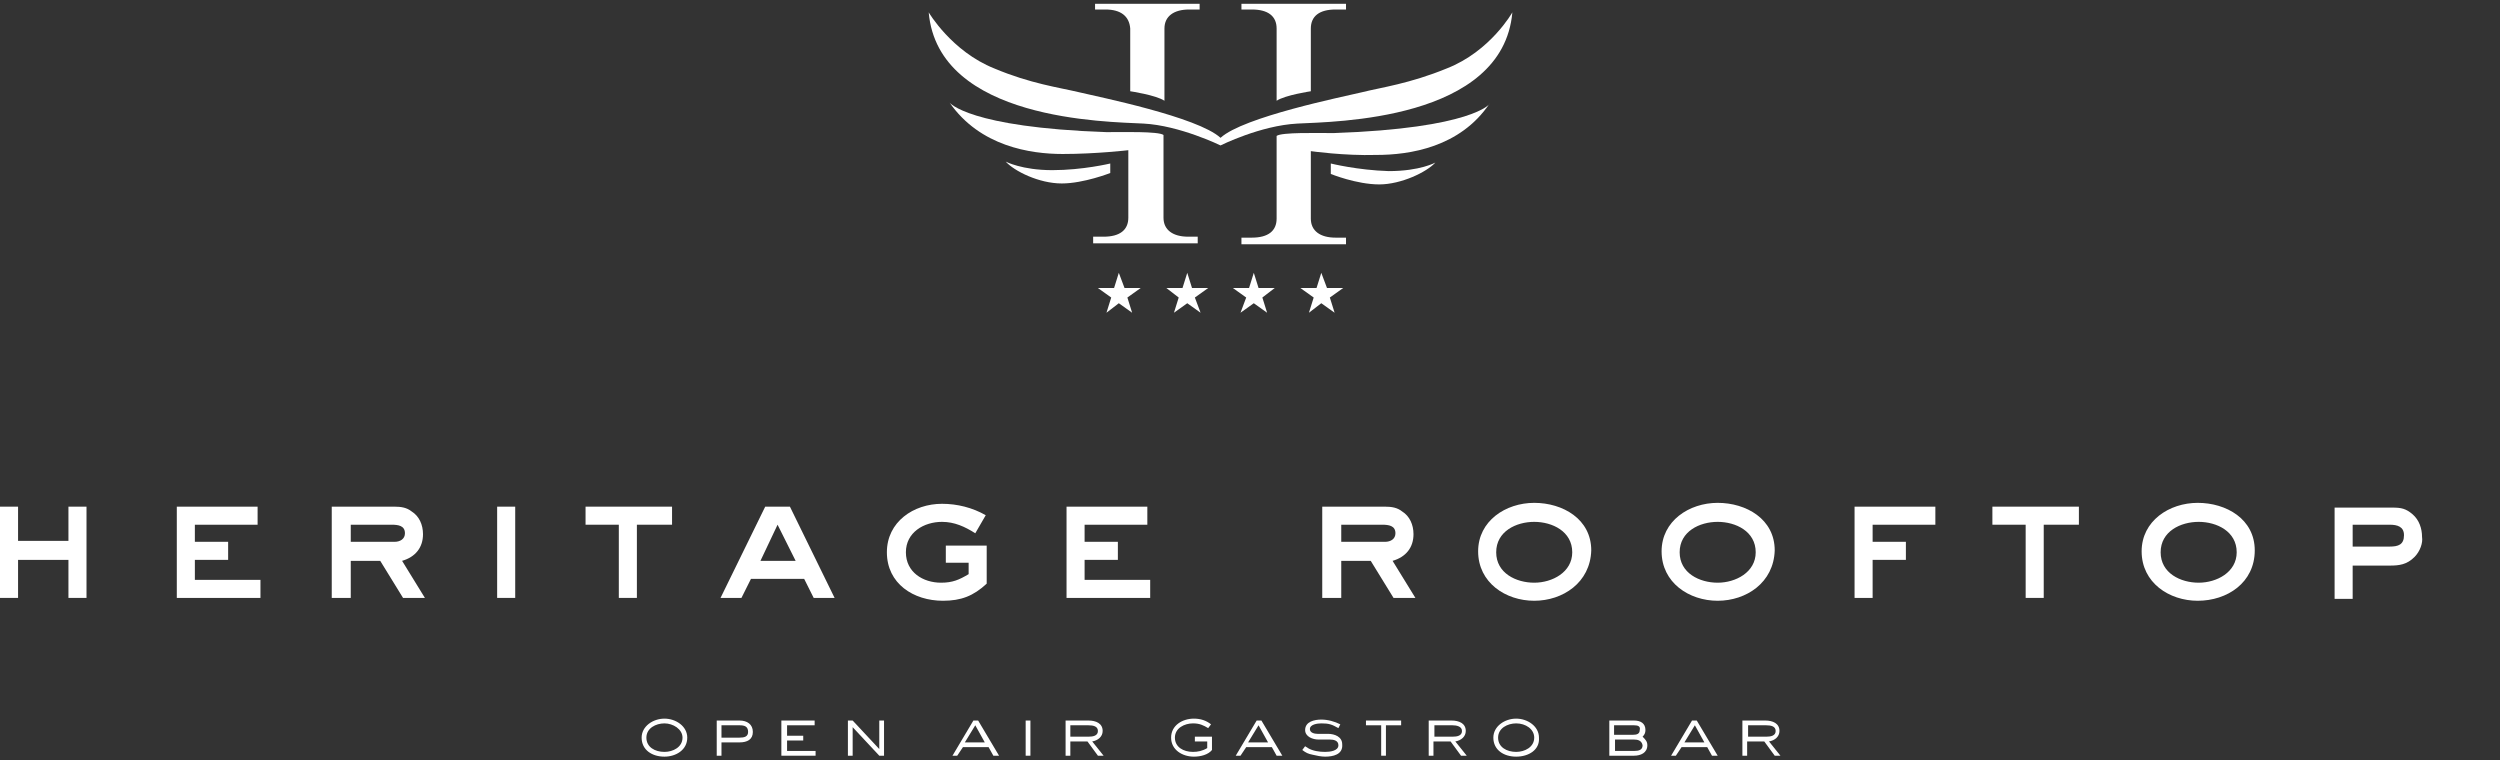 <?xml version="1.0" encoding="utf-8"?>
<!-- Generator: Adobe Illustrator 19.0.0, SVG Export Plug-In . SVG Version: 6.00 Build 0)  -->
<svg version="1.1" id="Layer_1" xmlns="http://www.w3.org/2000/svg" xmlns:xlink="http://www.w3.org/1999/xlink" x="0px" y="0px"
	 viewBox="0 0 263 80" style="enable-background:new 0 0 263 80;" xml:space="preserve">
<rect x="0" y="0" width="263" height="80" fill="#333333" stroke="none"/>
<style type="text/css">
	.st0{fill:#FFFFFF;}
</style>
<g id="XMLID_62_">
	<g id="XMLID_145_">
		<path id="XMLID_60_" class="st0" d="M116.3,1c-1.1,0-1.1,0-1.1,0V0.4h5.5h5.5V1c0,0,0,0-1.1,0c-1.6,0-2.6,0.7-2.6,2
			c0,0,0,6.5,0,7.6c-0.9-0.6-3.6-1-3.6-1V3C118.8,1.7,117.9,1,116.3,1z"/>
		<path id="XMLID_59_" class="st0" d="M134.3,3c0,0,0,6.5,0,7.6c0.9-0.6,3.6-1,3.6-1V3c0-1.3,0.9-2,2.6-2c1.1,0,1.1,0,1.1,0V0.4
			h-5.5h-5.5V1c0,0,0,0,1.1,0C133.4,1,134.3,1.7,134.3,3z"/>
		<path id="XMLID_58_" class="st0" d="M126.1,24.9c0,0,0,0-1.1,0c-1.6,0-2.6-0.7-2.6-2v-5.7v-0.9c0-0.7,0-1.6,0-2.1
			c-0.5-0.4-4.4-0.3-6-0.3c-14.5-0.5-16.5-3.1-16.5-3.1c3.2,4.6,8.5,5.4,11.9,5.4c3.5,0,6.9-0.4,6.9-0.4c0,0.4,0,0.8,0,1.4
			c0,2.3,0,5.7,0,5.7c0,1.3-0.9,2-2.6,2c-1.1,0-1.1,0-1.1,0v0.7h5.5h5.5V24.9z"/>
		<path id="XMLID_57_" class="st0" d="M159.1,1.3c0,0-2.3,4.1-6.9,5.9c-3.9,1.6-6.9,2-8.9,2.5c-2.1,0.5-12.5,2.6-14.9,4.8
			c-2.4-2.2-12.8-4.3-14.9-4.8c-2.1-0.5-5.1-0.9-8.9-2.5c-4.5-1.8-6.9-5.9-6.9-5.9c1,11.4,18.8,11.5,22.6,11.7
			c3.8,0.2,8.1,2.3,8.1,2.3c0,0,4.2-2.1,8.1-2.3C140.3,12.8,158.1,12.7,159.1,1.3z"/>
		<path id="XMLID_56_" class="st0" d="M116.8,17.2c0,0-2.9,0.7-6.1,0.7c-3.2,0-4.9-0.9-4.9-0.9c0.9,1,3.5,2.3,5.9,2.3
			c2.3,0,5.1-1.1,5.1-1.1V17.2z"/>
		<path id="XMLID_55_" class="st0" d="M140.3,14c-1.7,0-5.5-0.1-6,0.3c0,0.5,0,1.4,0,2.1v0.9v5.7c0,1.3-0.9,2-2.6,2
			c-1.1,0-1.1,0-1.1,0v0.7h5.5h5.5v-0.7c0,0,0,0-1.1,0c-1.6,0-2.6-0.7-2.6-2c0,0,0-3.4,0-5.7c0-0.5,0-1,0-1.4c0,0,3.5,0.5,6.9,0.4
			c3.5,0,8.8-0.8,11.9-5.4C156.8,10.9,154.9,13.5,140.3,14z"/>
		<path id="XMLID_54_" class="st0" d="M140,17.2v1.1c0,0,2.7,1.1,5.1,1.1c2.3,0,5-1.3,5.9-2.3c0,0-1.6,0.9-4.9,0.9
			C142.8,17.9,140,17.2,140,17.2z"/>
		<polygon id="XMLID_53_" class="st0" points="118.3,30.3 117.7,28.7 117.2,30.3 115.5,30.3 116.9,31.3 116.4,32.9 117.7,31.9 
			119.1,32.9 118.6,31.3 120,30.3 		"/>
		<polygon id="XMLID_52_" class="st0" points="132.4,30.3 131.9,28.7 131.4,30.3 129.7,30.3 131.1,31.3 130.5,32.9 131.9,31.9 
			133.3,32.9 132.8,31.3 134.1,30.3 		"/>
		<polygon id="XMLID_51_" class="st0" points="125.4,30.3 124.9,28.7 124.4,30.3 122.7,30.3 124,31.3 123.5,32.9 124.9,31.9 
			126.3,32.9 125.7,31.3 127.1,30.3 		"/>
		<polygon id="XMLID_50_" class="st0" points="139.6,30.3 139,28.7 138.5,30.3 136.8,30.3 138.2,31.3 137.7,32.9 139,31.9 
			140.4,32.9 139.9,31.3 141.3,30.3 		"/>
	</g>
	<g id="XMLID_107_">
		<path id="XMLID_143_" class="st0" d="M7.2,62.9v-4H1.9v4H0v-9.6h1.9v3.6h5.3v-3.6h1.9v9.6H7.2z"/>
		<path id="XMLID_141_" class="st0" d="M18.6,62.9v-9.6h8.5v1.9h-6.6V57H24v1.9h-3.5V61h6.9v1.9H18.6z"/>
		<path id="XMLID_138_" class="st0" d="M42.4,62.9L40,59h-3.1v3.9h-2v-9.6h6.6c0.7,0,1.3,0.1,1.8,0.5c0.8,0.5,1.2,1.4,1.2,2.4
			c0,1.4-0.8,2.4-2.2,2.8l2.4,3.9H42.4z M41.2,55.2h-4.3v1.8h4.6c0.6,0,1.1-0.3,1.1-0.9C42.6,55.3,41.9,55.2,41.2,55.2z"/>
		<path id="XMLID_136_" class="st0" d="M52.3,62.9v-9.6h1.9v9.6H52.3z"/>
		<path id="XMLID_134_" class="st0" d="M67,55.2v7.7h-1.9v-7.7h-3.5v-1.9h9.1v1.9H67z"/>
		<path id="XMLID_131_" class="st0" d="M85.6,62.9l-1-2H79l-1,2h-2.2l4.7-9.6h2.6l4.7,9.6H85.6z M81.8,55.2L80,59h3.7L81.8,55.2z"/>
		<path id="XMLID_129_" class="st0" d="M99.2,63.2c-3.1,0-5.9-1.8-5.9-5.1c0-3.2,2.8-5.1,5.8-5.1c1.6,0,3.2,0.4,4.6,1.2l-1.1,1.9
			c-1.1-0.7-2.2-1.2-3.5-1.2c-1.9,0-3.8,1.1-3.8,3.2c0,2.1,1.8,3.2,3.7,3.2c1.2,0,1.9-0.3,2.9-0.9v-1.2h-2.4v-1.8h4.3v4
			C102.4,62.7,101.1,63.2,99.2,63.2z"/>
		<path id="XMLID_127_" class="st0" d="M112.2,62.9v-9.6h8.5v1.9h-6.6V57h3.5v1.9h-3.5V61h6.9v1.9H112.2z"/>
		<path id="XMLID_124_" class="st0" d="M146.6,62.9l-2.4-3.9h-3.1v3.9h-2v-9.6h6.6c0.7,0,1.3,0.1,1.8,0.5c0.8,0.5,1.2,1.4,1.2,2.4
			c0,1.4-0.8,2.4-2.2,2.8l2.4,3.9H146.6z M145.4,55.2h-4.3v1.8h4.6c0.6,0,1.1-0.3,1.1-0.9C146.8,55.3,146.1,55.2,145.4,55.2z"/>
		<path id="XMLID_121_" class="st0" d="M161.4,63.2c-3,0-5.9-1.9-5.9-5.2c0-3.2,2.9-5.1,5.9-5.1c3,0,6,1.7,6,5
			C167.3,61.3,164.4,63.2,161.4,63.2z M161.4,54.9c-1.9,0-4,1-4,3.2c0,2.2,2.1,3.2,4,3.2c1.9,0,4-1.1,4-3.2
			C165.4,55.9,163.3,54.9,161.4,54.9z"/>
		<path id="XMLID_118_" class="st0" d="M180.7,63.2c-3,0-5.9-1.9-5.9-5.2c0-3.2,2.9-5.1,5.9-5.1c3,0,6,1.7,6,5
			C186.6,61.3,183.7,63.2,180.7,63.2z M180.7,54.9c-1.9,0-4,1-4,3.2c0,2.2,2.1,3.2,4,3.2c1.9,0,4-1.1,4-3.2
			C184.7,55.9,182.6,54.9,180.7,54.9z"/>
		<path id="XMLID_116_" class="st0" d="M197,55.2V57h3.5v1.9H197v4h-1.9v-9.6h8.5v1.9H197z"/>
		<path id="XMLID_114_" class="st0" d="M215,55.2v7.7h-1.9v-7.7h-3.5v-1.9h9.1v1.9H215z"/>
		<path id="XMLID_111_" class="st0" d="M231.2,63.2c-3,0-5.9-1.9-5.9-5.2c0-3.2,2.9-5.1,5.9-5.1c3,0,6,1.7,6,5
			C237.2,61.3,234.3,63.2,231.2,63.2z M231.3,54.9c-1.9,0-4,1-4,3.2c0,2.2,2.1,3.2,4,3.2c1.9,0,4-1.1,4-3.2
			C235.3,55.9,233.2,54.9,231.3,54.9z"/>
		<path id="XMLID_108_" class="st0" d="M254,58.6c-0.8,0.8-1.6,0.9-2.6,0.9h-3.9v3.5h-1.9v-9.6h6.1c0.9,0,1.4,0.1,2.1,0.7
			c0.7,0.6,1,1.5,1,2.4C254.9,57.1,254.6,58,254,58.6z M251.4,55.2h-3.9v2.3h3.9c0.9,0,1.5-0.2,1.5-1.2
			C252.9,55.4,252.2,55.2,251.4,55.2z"/>
	</g>
	<g id="XMLID_63_">
		<path id="XMLID_104_" class="st0" d="M69.9,79.6c-1.3,0-2.4-0.7-2.4-2c0-1.2,1.2-2,2.4-2c1.2,0,2.4,0.8,2.4,2
			C72.3,78.9,71.1,79.6,69.9,79.6z M69.9,76.1c-0.9,0-1.9,0.5-1.9,1.5c0,1,0.9,1.5,1.9,1.5c0.9,0,1.9-0.5,1.9-1.5
			C71.8,76.7,70.8,76.1,69.9,76.1z"/>
		<path id="XMLID_101_" class="st0" d="M77.8,78.1h-1.9v1.4h-0.5v-3.7h2.4c0.8,0,1.4,0.4,1.4,1.2S78.6,78.1,77.8,78.1z M77.8,76.3
			h-1.9v1.3h1.9c0.5,0,0.9-0.1,0.9-0.6C78.7,76.4,78.3,76.3,77.8,76.3z"/>
		<path id="XMLID_99_" class="st0" d="M82.2,79.5v-3.7h3.5v0.5h-2.9v1.1h1.7v0.5h-1.7V79h3v0.5H82.2z"/>
		<path id="XMLID_97_" class="st0" d="M92.5,79.5l-2.8-3v3h-0.5v-3.7h0.5l2.8,3v-3H93v3.7H92.5z"/>
		<path id="XMLID_94_" class="st0" d="M104.5,79.5l-0.5-0.9h-2.7l-0.6,0.9h-0.5l2.2-3.7h0.5l2.2,3.7H104.5z M102.6,76.3l-1.1,1.8
			h2.1L102.6,76.3z"/>
		<path id="XMLID_92_" class="st0" d="M107.9,79.5v-3.7h0.5v3.7H107.9z"/>
		<path id="XMLID_89_" class="st0" d="M115.5,79.5l-1.1-1.5h-1.8v1.5h-0.5v-3.7h2.4c0.8,0,1.5,0.3,1.5,1.1c0,0.6-0.5,1-1.1,1.1
			l1.2,1.5H115.5z M114.5,76.3h-1.9v1.2h1.9c0.5,0,1-0.1,1-0.6C115.5,76.4,115,76.3,114.5,76.3z"/>
		<path id="XMLID_87_" class="st0" d="M125.6,79.6c-1.2,0-2.4-0.7-2.4-2c0-1.3,1.2-2,2.4-2c0.7,0,1.3,0.2,1.8,0.6l-0.3,0.4
			c-0.5-0.3-0.9-0.5-1.6-0.5c-0.9,0-1.9,0.5-1.9,1.5c0,1,0.9,1.5,1.9,1.5c0.5,0,1-0.1,1.5-0.4v-0.7h-1.3v-0.5h1.8v1.4
			C127.1,79.4,126.3,79.6,125.6,79.6z"/>
		<path id="XMLID_84_" class="st0" d="M134.3,79.5l-0.5-0.9h-2.7l-0.6,0.9H130l2.2-3.7h0.5l2.2,3.7H134.3z M132.4,76.3l-1.1,1.8h2.1
			L132.4,76.3z"/>
		<path id="XMLID_82_" class="st0" d="M139.4,79.6c-0.4,0-0.9-0.1-1.3-0.2c-0.5-0.1-0.7-0.2-1.1-0.5l0.3-0.4
			c0.1,0.1,0.2,0.1,0.3,0.2c0.5,0.3,1.2,0.4,1.8,0.4c0.5,0,1.4-0.1,1.4-0.7c0-0.5-0.5-0.6-0.9-0.6c-0.4,0-0.8,0-1.2,0
			c-0.6,0-1.4-0.3-1.4-1c0-0.9,1-1.1,1.7-1.1c0.7,0,1.4,0.2,2,0.5l-0.2,0.4c-0.7-0.4-1-0.5-1.8-0.5c-0.4,0-1.2,0.1-1.2,0.6
			c0,0.4,0.5,0.5,0.8,0.5c0.4,0,0.7,0,1.1,0c0.7,0,1.5,0.3,1.5,1.1C141.3,79.4,140.2,79.6,139.4,79.6z"/>
		<path id="XMLID_80_" class="st0" d="M145.8,76.3v3.2h-0.5v-3.2h-1.6v-0.5h3.7v0.5H145.8z"/>
		<path id="XMLID_77_" class="st0" d="M153.7,79.5l-1.1-1.5h-1.8v1.5h-0.5v-3.7h2.4c0.8,0,1.5,0.3,1.5,1.1c0,0.6-0.5,1-1.1,1.1
			l1.2,1.5H153.7z M152.8,76.3h-1.9v1.2h1.9c0.5,0,1-0.1,1-0.6C153.8,76.4,153.2,76.3,152.8,76.3z"/>
		<path id="XMLID_74_" class="st0" d="M159.5,79.6c-1.3,0-2.4-0.7-2.4-2c0-1.2,1.2-2,2.4-2c1.2,0,2.4,0.8,2.4,2
			C162,78.9,160.8,79.6,159.5,79.6z M159.5,76.1c-0.9,0-1.9,0.5-1.9,1.5c0,1,0.9,1.5,1.9,1.5c0.9,0,1.9-0.5,1.9-1.5
			C161.4,76.7,160.5,76.1,159.5,76.1z"/>
		<path id="XMLID_70_" class="st0" d="M171.9,79.5h-2.6v-3.7h2.6c0.7,0,1.2,0.3,1.2,1c0,0.3-0.1,0.5-0.3,0.7
			c0.3,0.3,0.5,0.5,0.5,0.9C173.3,79.2,172.6,79.5,171.9,79.5z M171.9,76.3h-2.1v1h2c0.4,0,0.7-0.1,0.7-0.5
			C172.6,76.4,172.3,76.3,171.9,76.3z M171.9,77.8h-2V79h2c0.5,0,0.9-0.1,0.9-0.6C172.7,77.9,172.3,77.8,171.9,77.8z"/>
		<path id="XMLID_67_" class="st0" d="M180.1,79.5l-0.5-0.9h-2.7l-0.6,0.9h-0.5l2.2-3.7h0.5l2.2,3.7H180.1z M178.3,76.3l-1.1,1.8
			h2.1L178.3,76.3z"/>
		<path id="XMLID_64_" class="st0" d="M186.7,79.5l-1.1-1.5h-1.8v1.5h-0.5v-3.7h2.4c0.8,0,1.5,0.3,1.5,1.1c0,0.6-0.5,1-1.1,1.1
			l1.2,1.5H186.7z M185.8,76.3h-1.9v1.2h1.9c0.5,0,1-0.1,1-0.6C186.8,76.4,186.3,76.3,185.8,76.3z"/>
	</g>
</g>
</svg>

